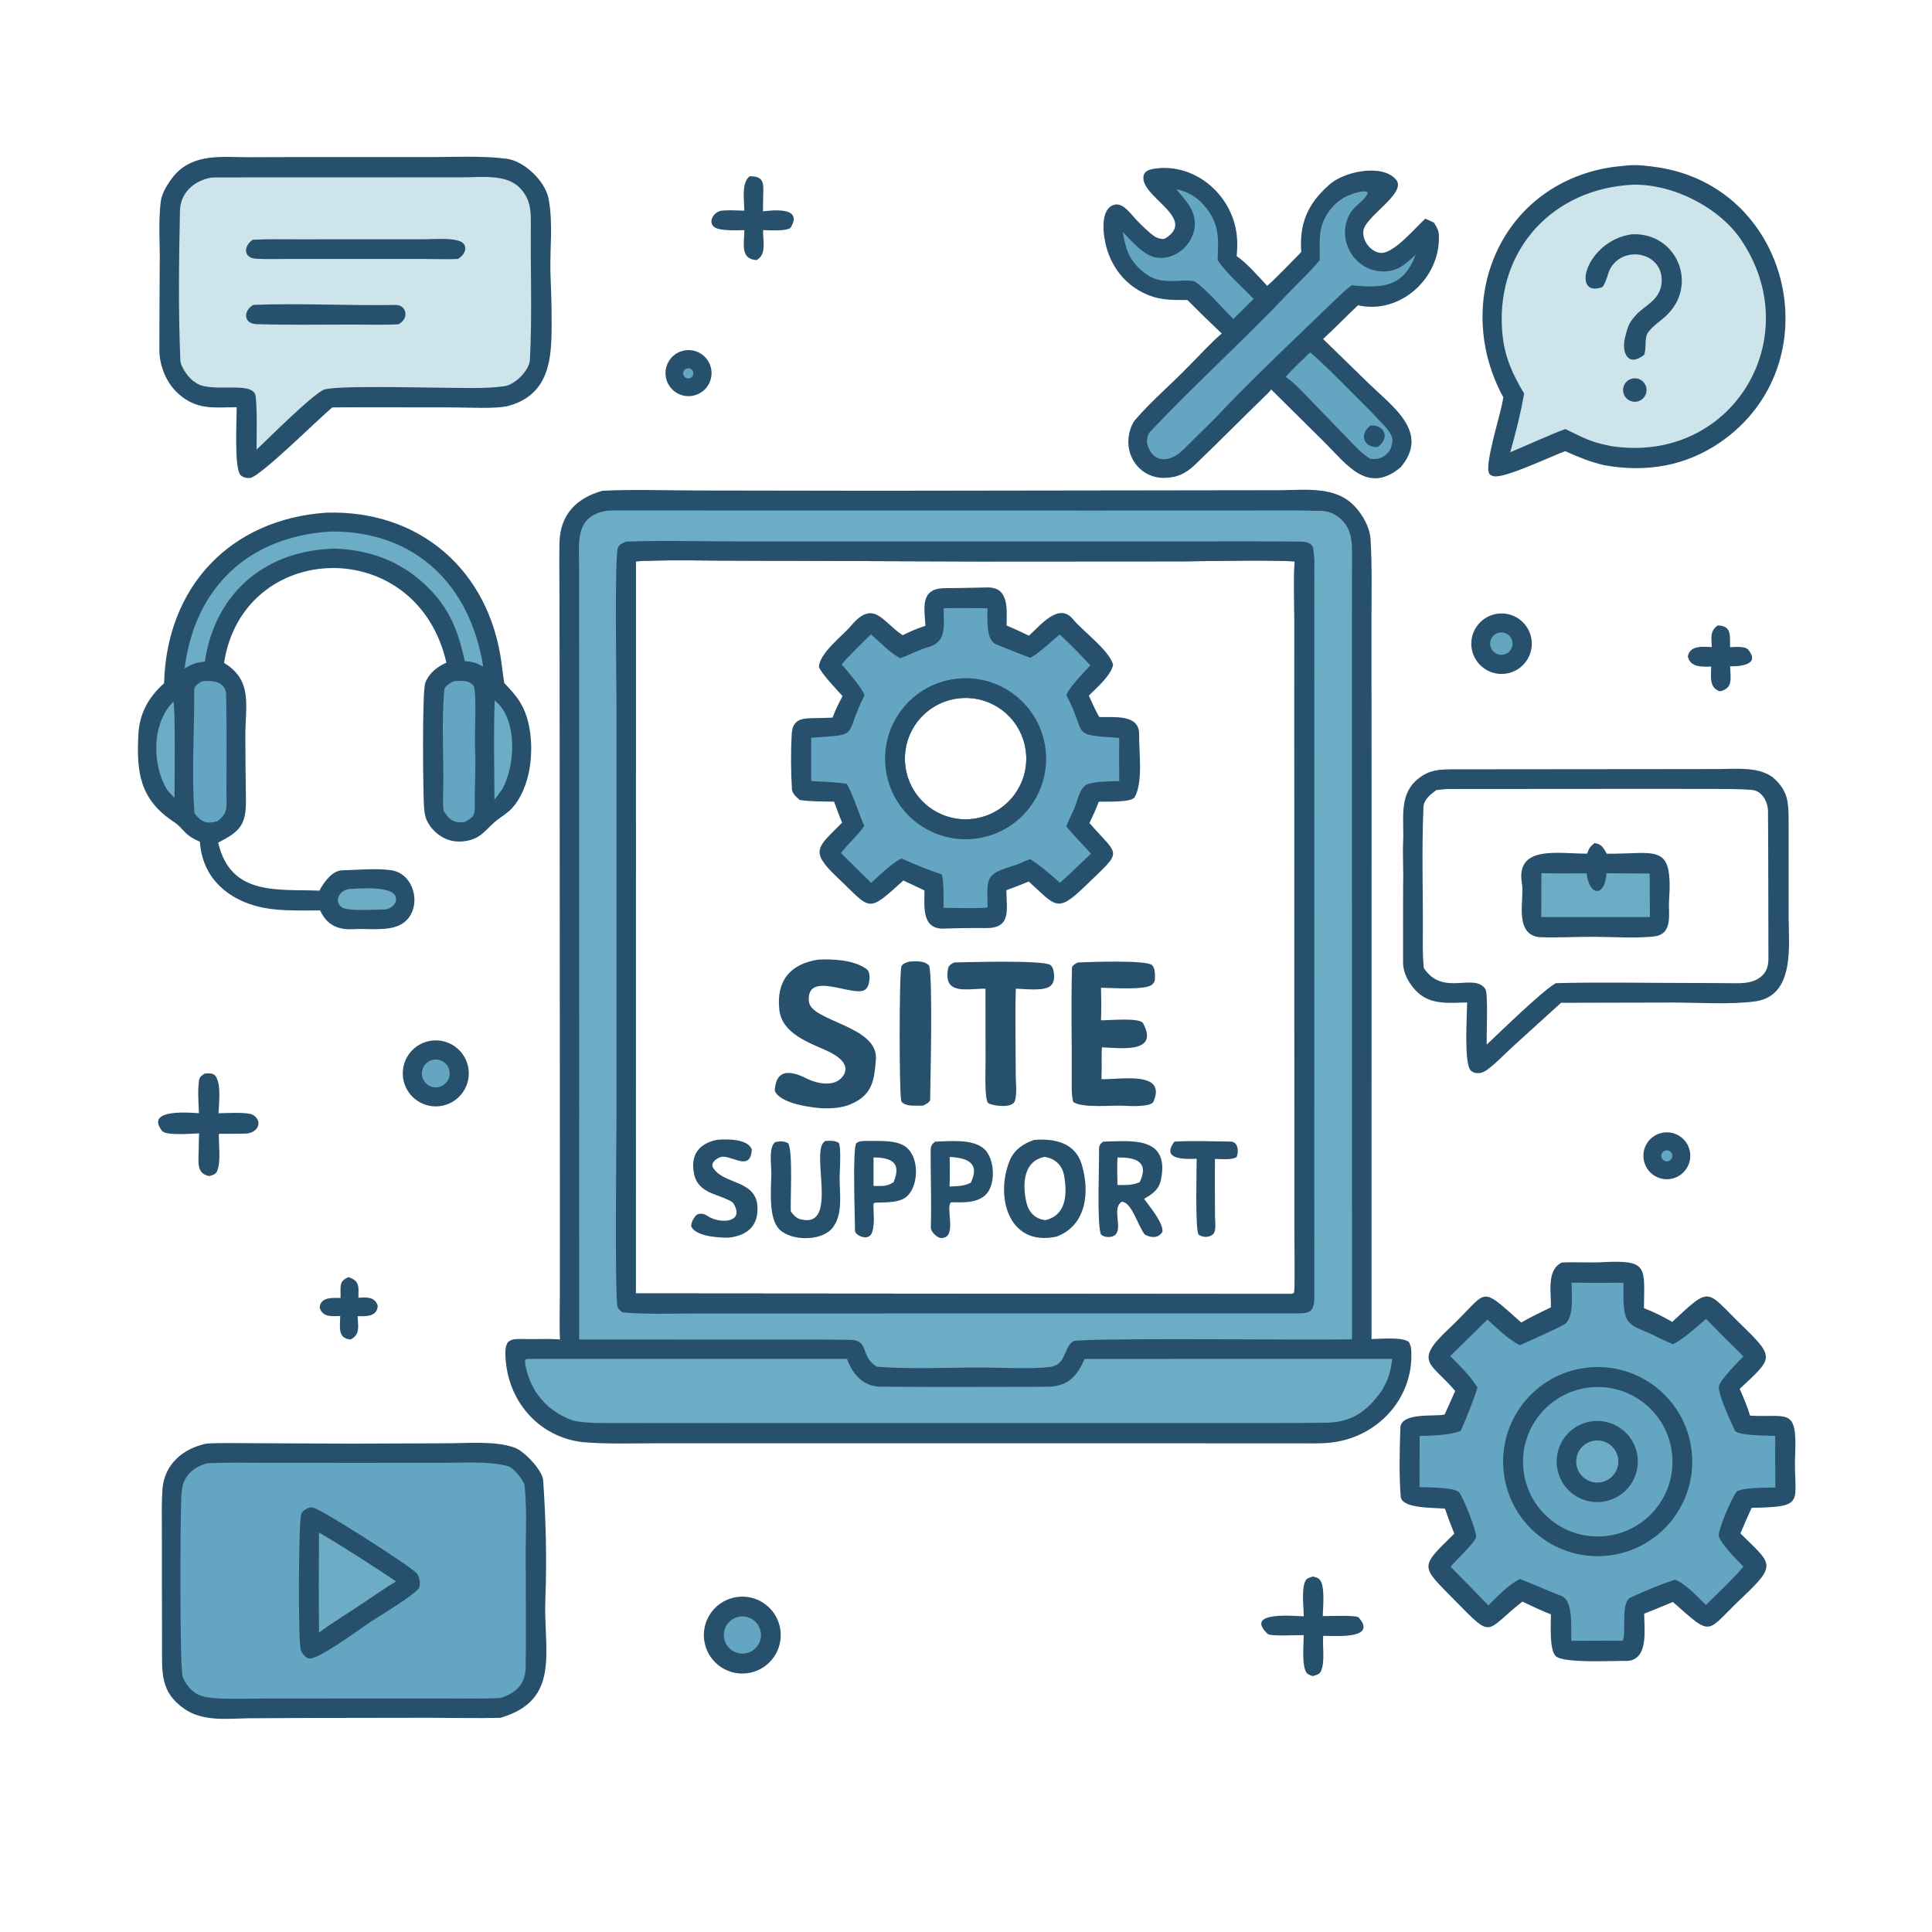 <?xml version="1.0" encoding="utf-8" ?><svg xmlns="http://www.w3.org/2000/svg" xmlns:xlink="http://www.w3.org/1999/xlink" width="1024" height="1024" viewBox="0 0 1024 1024"><path fill="#27506C" d="M319.252 260.131C333.951 259.291 354.915 259.962 370.16 259.964L464.005 260.109L677.974 259.818C692.288 259.748 707.907 257.483 718.083 268.417C722.293 272.941 726.019 279.534 726.409 285.662C727.33 300.098 726.891 315.717 726.907 330.22L726.959 419.341L726.934 709.741C731.438 709.622 743.786 708.526 746.753 711.315C748.018 713.752 748.02 715.243 748.055 717.92C748.343 740.073 732.607 758.602 711.275 763.592C703.933 765.31 697.614 765.023 690.125 764.989L424.999 764.956L348.957 764.965C335.923 764.962 321.45 765.483 308.703 764.349C286.319 761.698 270.226 743.921 268.109 721.792C266.736 707.446 270.892 709.921 282.894 709.749C287.389 709.685 292.226 709.576 296.82 709.939C296.412 703.269 296.715 694.239 296.727 687.338L296.749 646.038L296.697 514.575L296.602 361.227L296.527 314.73C296.494 305.75 296.342 296.762 296.529 287.784C296.845 272.675 305.543 263.993 319.252 260.131ZM337.03 297.52L337.008 685.548L682.474 685.822C684.325 685.734 684.774 686.05 685.978 685.137C686.552 675.287 686.063 661.814 686.063 651.605L686.059 585.906L686.034 383.849L686.039 327.249C686.044 318.647 685.635 305.639 686.204 297.513C666.148 296.62 646.169 297.457 626.165 297.51L519.11 297.58L392.944 297.152C376.747 297.159 357.7 296.697 341.674 297.242L337.03 297.52Z"/><path fill="#6CACC5" d="M322.042 270.672C323.274 270.617 324.515 270.569 325.749 270.561L580.511 270.597L661.998 270.577C674.842 270.568 688.432 270.358 701.26 270.821C705.057 271.139 708.588 272.974 711.206 275.614C717.425 281.885 716.58 289.717 716.592 297.806C716.607 309.107 716.568 320.432 716.563 331.745L716.561 421.387L716.596 709.862C706.599 710.028 696.39 709.954 686.375 709.985C673.514 709.997 571.89 709.181 568.884 710.882C565.06 713.046 564.789 719.645 561.172 722.581C559.767 723.723 558.208 724.307 556.425 724.53C546.432 725.782 530.391 724.816 519.758 724.814C501.599 724.812 482.797 725.78 464.715 724.39L464.019 723.921C456.033 718.588 460.693 710.288 450.608 710.145C434.503 709.915 418.392 710.004 402.283 709.999L306.97 709.973L306.962 420.575L306.95 329.616L306.938 301.033C306.936 287.515 304.394 273.214 322.042 270.672ZM337.03 297.52L337.008 685.548L682.474 685.822C684.325 685.734 684.774 686.05 685.978 685.137C686.552 675.287 686.063 661.814 686.063 651.605L686.059 585.906L686.034 383.849L686.039 327.249C686.044 318.647 685.635 305.639 686.204 297.513C666.148 296.62 646.169 297.457 626.165 297.51L519.11 297.58L392.944 297.152C376.747 297.159 357.7 296.697 341.674 297.242L337.03 297.52Z"/><path fill="#27506C" d="M331.881 287.072C350.093 286.366 373.011 286.967 391.51 286.966L508.45 286.966L627.772 286.967C648.192 286.967 668.622 286.878 689.036 287.043C691.441 287.063 694.193 287.441 695.601 289.413C696.274 290.355 696.632 296.26 696.633 297.484C696.646 322.461 696.614 347.437 696.598 372.413L696.591 515.643L696.577 631.376C696.577 650.163 696.655 668.952 696.608 687.737C696.586 696.692 692.961 696.064 685.37 696.107L442.535 696.147L369.891 696.167C359.417 696.169 339.488 696.706 330.001 695.562C328.87 694.908 327.854 693.965 327.337 692.728C325.732 688.896 326.762 600.174 326.761 589.477L326.756 374.037C326.758 363.056 325.651 295.285 327.508 290.336C328.187 288.528 330.227 287.783 331.881 287.072ZM337.03 297.52L337.008 685.548L682.474 685.822C684.325 685.734 684.774 686.05 685.978 685.137C686.552 675.287 686.063 661.814 686.063 651.605L686.059 585.906L686.034 383.849L686.039 327.249C686.044 318.647 685.635 305.639 686.204 297.513C666.148 296.62 646.169 297.457 626.165 297.51L519.11 297.58L392.944 297.152C376.747 297.159 357.7 296.697 341.674 297.242L337.03 297.52Z"/><path fill="#27506C" d="M499.744 311.763C507.618 311.713 515.502 311.514 523.373 311.359C535.089 311.127 533.57 323.396 533.523 331.518C537.65 333.298 541.314 334.946 545.339 336.94C551.476 331.451 561.213 319.014 568.741 328.239C573.829 334.474 588.283 344.952 589.961 352.405C588.855 358.011 581.281 364.494 577.099 368.697C578.865 372.565 580.516 376.321 582.615 380.031C590.246 380.35 603.947 378.245 603.765 389.311C603.615 398.447 605.995 414.532 601.372 422.532C599.724 425.384 586.263 424.823 582.369 424.911C580.748 429.192 579.439 432.071 577.419 436.197C593.532 454.735 595.493 449.929 575.073 469.737C560.076 484.284 559.624 480.128 545.243 467.22C541.235 468.886 537.452 470.343 533.379 471.845C533.595 482.42 536.07 492.229 522.25 491.894C514.958 491.829 507.623 491.908 500.336 492.186C488.346 492.643 489.96 480.181 489.985 471.938L478.778 466.684C459.205 484.482 461.921 482.14 443.706 464.967C428.588 450.714 433.671 448.954 446.331 436.006C444.873 432.66 443.396 428.378 442.093 424.903C436.212 424.785 429.679 424.878 423.931 424.012C422.321 422.711 419.892 420.572 419.742 418.341C419.165 408.742 419.087 398.519 419.635 388.93C420.112 380.596 425.924 380.663 432.456 380.62C435.324 380.601 438.406 380.446 441.263 380.357C442.832 376.103 444.503 372.949 446.561 368.939C443.618 365.637 435.263 356.983 434.024 353.414C434.675 345.775 446.373 337.236 451.095 331.631C463.153 317.318 467.768 329.7 478.416 336.683C482.659 334.587 486.023 333.131 490.499 331.672C489.995 322.382 487.654 312.382 499.744 311.763ZM515.967 433.989C533.497 431.693 545.891 415.681 543.719 398.135C541.548 380.588 525.626 368.081 508.064 370.127C490.324 372.193 477.662 388.313 479.855 406.038C482.048 423.762 498.258 436.309 515.967 433.989Z"/><path fill="#64A5C1" d="M500.135 322.381C507.816 322.217 515.708 322.341 523.407 322.378C523.36 327.719 522.496 339.257 527.864 341.456C533.288 343.678 540.542 346.61 546.125 348.673C551.268 345.699 557.027 340.253 561.634 336.242C566.619 340.769 573.365 347.691 577.898 352.677C573.828 357.066 567.702 363.128 565.142 368.341C576.724 390.044 566.227 389.322 593.202 391.111C593.117 398.717 593.192 406.383 593.22 413.993C588.124 414.19 581.762 414.057 576.887 415.463C572.138 416.832 571.098 424.968 569.23 428.891C567.819 431.853 566.437 434.947 565.11 437.926C568.333 441.999 574.593 448.424 578.285 452.451C572.719 457.59 567.534 462.923 561.774 467.874C556.67 463.437 551.758 458.946 546.022 455.353C543.463 456.138 540.728 457.71 538.342 458.447C522.081 463.472 523.183 464.329 523.446 480.928C521.21 481.634 503.573 481.176 500.108 481.166C500.105 475.671 500.331 468.8 499.266 463.495C491.466 460.842 485.254 458.385 477.81 454.986C472.497 457.644 466.281 463.815 461.717 467.923L445.724 452.147C449.482 447.142 454.358 443.113 458.089 437.772C455.618 432.345 451.223 418.856 448.71 415.404C442.634 414.499 436.087 414.309 429.926 413.992L429.96 391.005C456.849 389.184 446.797 390.987 458.204 368.554C456.531 363.992 449.495 356.191 446.075 352.145C449.842 347.648 457.232 340.614 461.572 336.226C466.757 340.535 471.023 345.567 477.138 348.898C482.033 347.101 487.276 344.293 492.273 342.895C501.991 340.175 500.16 331.1 500.135 322.381ZM515.967 433.989C533.497 431.693 545.891 415.681 543.719 398.135C541.548 380.588 525.626 368.081 508.064 370.127C490.324 372.193 477.662 388.313 479.855 406.038C482.048 423.762 498.258 436.309 515.967 433.989Z"/><path fill="#27506C" d="M504.34 360.122C527.65 355.99 549.869 371.622 553.855 394.957C557.841 418.293 542.071 440.414 518.711 444.254C495.556 448.061 473.672 432.46 469.721 409.329C465.77 386.198 481.234 364.217 504.34 360.122ZM515.967 433.989C533.497 431.693 545.891 415.681 543.719 398.135C541.548 380.588 525.626 368.081 508.064 370.127C490.324 372.193 477.662 388.313 479.855 406.038C482.048 423.762 498.258 436.309 515.967 433.989Z"/><path fill="#27506C" d="M433.609 508.625C441.368 508.205 452.844 508.761 459.37 513.707C461.86 515.489 461.058 522.868 458.626 524.457C453.027 529.154 427.185 513.681 428.727 530.799C429.687 541.462 465.664 543.633 464.244 561.542C463.387 572.339 462.537 580.323 450.93 585.228C445.976 587.323 441.464 587.395 436.653 587.472C430.284 587.141 413.269 585.012 410.641 578.076C411.326 565.776 419.749 567.711 427.87 571.781C432.748 574.245 441.458 576.048 445.778 571.526C452.389 564.606 443.468 559.233 438.113 556.845C428.381 552.507 414.456 547.588 413.072 535.332C411.344 520.037 418.68 510.943 433.609 508.625Z"/><path fill="#27506C" d="M571.192 510.131C576.477 509.881 607.936 508.684 610.642 511.587C612.11 513.162 612.18 515.68 612.171 517.708C612.163 519.561 612.055 520.526 610.637 521.835C607.223 524.989 588.878 523.528 583.566 523.522C583.706 529.54 583.827 534.779 583.541 540.796C587.67 540.827 604.134 539.212 605.828 542.322C614.947 559.067 592.104 555.209 584.057 555.128C583.791 558.059 583.921 562.323 583.929 565.373L583.796 572.004C594.099 572.173 618.57 567.491 611.336 583.945C610.129 586.692 599.131 586.313 596.626 586.12C589.892 585.599 574.43 587.567 568.878 584.141C568.164 581.89 568.018 578.344 568.038 575.968C568.213 554.951 567.606 533.827 568.184 512.848C568.215 511.714 570.313 510.638 571.192 510.131Z"/><path fill="#27506C" d="M548.076 604.177C558.973 603.295 569.933 605.681 573.362 617.231C577.714 631.891 575.863 649.559 559.922 655.448C534.345 660.908 527.341 633.919 535.242 614.935C537.543 609.407 542.538 606.057 548.076 604.177ZM554.075 646.688C565.281 644.077 565.668 632.868 564.032 623.217C563.082 617.621 559.257 614.04 553.63 613.164C542.268 615.491 541.888 627.702 543.978 637.137C545.145 642.399 548.575 646.123 554.075 646.688Z"/><path fill="#27506C" d="M505.732 510.12C512.911 509.988 553.023 508.745 556.717 511.484C558.194 512.579 558.462 514.581 558.635 516.272C558.852 518.404 558.628 520.807 556.988 522.373C553.604 525.606 543.143 524.07 538.408 524.035C537.956 538.624 538.36 555.364 538.36 570.125C538.344 574.13 539.233 580.101 537.781 583.744C536.296 587.469 526.558 586.263 523.747 584.663C521.702 582.547 522.375 566.905 522.37 562.918L522.314 524.032C512.94 523.909 499.694 527.804 502.522 513.31C502.862 511.571 504.347 510.873 505.732 510.12Z"/><path fill="#27506C" d="M584.705 605.086C598.546 604.926 620.198 601.502 615.328 625.273C614.249 630.541 610.789 632.93 606.371 635.408C609.35 639.541 616.661 648.162 616.119 652.896C613.971 656.399 610.062 656.178 606.784 654.353C603.033 649.715 600.005 637.292 594.571 636.915C589.313 640.221 594.702 649.81 591.562 653.995C589.954 656.137 585.423 656.252 583.462 654.18C581.284 647.505 582.688 617.961 582.52 609.223C582.475 606.931 583.222 606.331 584.705 605.086ZM592.299 628.077C596.847 628.062 599.882 628.362 604.087 626.556C609.37 615.411 601.384 613.305 592.308 613.505C592.032 618.591 592.166 623.007 592.299 628.077Z"/><path fill="#27506C" d="M481.895 509.666C485.637 509.511 489.679 508.988 492.486 511.781C494.429 519.468 493.164 571.214 492.999 582.732C492.977 584.251 490.597 585.375 489.128 586.016C486.609 586.003 483.846 586.19 481.367 585.774C480.249 585.586 478.302 584.847 477.777 583.783C476.506 581.212 476.531 515.112 477.789 512.154C478.411 510.693 480.529 510.106 481.895 509.666Z"/><path fill="#27506C" d="M495.62 605.105C503.324 604.871 515.675 603.464 521.716 609.026C527.262 614.133 528.009 628.044 522.301 633.371C517.521 637.832 510.224 637.3 504.115 637.221C500.898 639.403 507.407 655.551 499.509 656.126C497.145 656.698 493.281 652.959 493.354 650.58C493.765 637.076 493.196 623.484 493.278 609.974C493.294 607.396 493.761 606.66 495.62 605.105ZM503.278 628.873C507.519 628.63 510.778 628.8 514.552 626.85C519.703 616.103 512.215 613.654 503.351 613.212C503.383 618.189 503.559 623.963 503.278 628.873Z"/><path fill="#27506C" d="M458.628 604.703C465.249 604.913 475.459 603.77 480.667 608.341C487.135 614.018 486.912 627.559 481.174 633.651C477.289 637.776 469.026 637.221 463.735 637.433L462.961 638.032C462.85 643.094 463.794 647.93 462.346 652.878C460.698 658.509 453.134 654.74 453.158 652.345C453.219 646.305 451.727 608.906 453.856 605.935C455.375 604.732 456.662 604.867 458.628 604.703ZM462.981 628.579C467.606 628.572 469.708 629.036 473.596 626.615C477.967 616.266 472.619 613.54 462.993 613.469L462.981 628.579Z"/><path fill="#27506C" d="M437.595 604.703C440.077 604.627 442.568 604.384 444.639 605.83C445.759 608.222 445.227 618.865 445.074 622.127C444.638 631.403 447.509 644.121 440.629 651.489C434.669 657.871 419.37 657.766 413.139 651.656C407.035 645.572 408.775 629.928 408.837 621.422C408.809 617.121 407.354 607.887 410.904 605.316C413.412 604.815 415.356 604.714 417.683 605.885C420.364 609.943 418.833 634.72 419.137 642.083C420.328 643.729 422.079 645.679 424.115 646.212C445.472 651.798 428.531 608.79 437.595 604.703Z"/><path fill="#27506C" d="M380.095 604.113C385.189 603.667 396.46 603.523 398.481 609.278C397.819 620.427 389.323 613.371 383.606 613.08C380.629 612.929 376.448 616.18 377.789 618.613C382.867 627.825 400.057 625.16 401.388 638.742C402.367 649.481 396.25 654.923 386.045 656.001C380.946 656.046 368.14 655.307 366.3 649.744C366.592 647.764 367.122 646.428 368.371 644.833C369.494 642.999 372.387 642.659 374.93 644.441C381.103 648.766 395.201 648.424 388.716 637.768C387.51 635.787 377.416 633.009 374.635 631.196C370.954 629.136 368.596 626.244 367.791 621.899C365.931 611.863 370.573 606.041 380.095 604.113Z"/><path fill="#27506C" d="M622.493 605.076C632.099 604.507 642.574 604.958 652.22 605.066C656.392 605.113 656.616 610.606 655.477 613.188C653.216 614.947 647.091 614.326 643.955 614.253C643.807 624.409 643.969 635.058 643.987 645.25C644.079 647.454 644.608 652.086 643.26 653.796C641.498 656.032 637.243 656.132 635.148 654.213C633.468 650.093 634.235 620.381 634.262 614.149C628.815 614.357 614.938 615.059 622.493 605.076Z"/><path fill="#6CACC5" d="M279.691 720.235L448.96 720.236L449.242 721.005C452.202 728.865 457.93 734.898 466.768 734.971C495.997 735.202 525.264 735.059 554.497 735.019C565.676 735.004 570.571 730.029 574.849 720.27L737.937 720.215C736.904 727.503 735.989 730.902 732.283 737.225C724.535 748.099 716.429 753.91 702.647 754.077C682.795 754.317 662.955 754.245 643.102 754.245L530.826 754.232L390.777 754.249C366.2 754.263 341.557 754.315 316.98 754.217C314.126 754.206 305.758 753.699 303.301 752.792C293.223 749.072 285.316 742.129 281.081 732.164C280.123 729.91 277.62 722.69 278.483 720.518L279.691 720.235Z"/><path fill="#27506C" d="M827.775 669.166C834.619 668.824 842.75 669.344 849.341 668.983C874.061 667.629 871.449 671.815 871.324 693.369C876.843 695.504 881.203 697.667 886.302 700.64C907.367 681.086 903.813 683.655 923.719 702.926C941.25 719.898 939.226 719.998 922.071 736.143C924.113 740.675 926.154 745.573 927.568 750.326C947.531 751.449 952.505 745.62 951.474 770.779C950.428 796.333 958.248 798.647 928.407 799.193C926.304 803.778 924.393 808.072 922.456 812.743C938.704 828.879 942.32 828.921 923.872 846.314C903.568 865.457 908.417 868.272 886.658 849.072C881.587 851.216 876.569 853.239 871.457 855.276C871.423 863.707 873.942 879.411 862.625 880.317C855.335 880.157 828.905 881.746 824.632 877.829C821.017 874.516 822.066 860.412 822.004 855.621C817.048 853.769 811.705 851.131 806.864 848.878C786.516 865.058 791.675 869.135 770.881 848.024C752.737 829.604 752.32 830.994 770.801 812.877C768.955 808.287 767.47 804.308 765.854 799.633C760.786 798.989 742.959 799.854 742.423 793.252C741.47 781.495 741.823 768.641 742.218 756.793C742.489 748.655 759.626 750.795 765.007 749.85L765.693 749.724L771.286 737.244C758.732 722.314 748.834 722.19 767.61 704.558C789.609 683.9 783.128 680.501 806.298 700.952C811.088 698.176 816.954 695.341 821.996 692.952C822.254 684.872 819.579 673.168 827.775 669.166Z"/><path fill="#64A5C1" d="M832.967 679.802C842.05 679.988 851.392 679.88 860.496 679.879C860.486 685.414 860.038 692.711 861.722 697.928C863.546 703.576 871.782 705.163 876.537 707.725C879.67 709.412 883.432 711.054 886.713 712.513C892.383 709.681 899.245 703.278 904.247 699.041C910.629 705.694 917.491 712.389 924.038 718.918C921.097 722.076 911.518 731.421 911.039 734.875C910.486 738.866 917.767 754.387 919.509 758.202C920.779 760.985 937.348 760.915 940.908 761.045C940.831 770.213 940.886 779.262 940.974 788.425C937.323 788.431 922.19 788.38 920.354 790.774C917.835 794.059 911.27 809.252 910.971 813.443C910.708 817.121 921.333 827.511 924.048 830.368C919.252 836.156 909.639 845.284 904.166 850.68C899.225 845.927 894.041 839.95 887.891 837.254C880.721 839.432 871.233 843.54 864.389 846.632C858.52 849.282 862.356 866.642 859.961 869.593L832.825 869.68C832.423 862.9 834.271 848.487 827.439 845.83C820.548 843.15 812.505 839.598 805.608 836.884C798.894 840.388 794.28 845.601 788.854 850.889C782.295 844.025 775.484 837.201 768.83 830.413C771.299 827.328 782.198 817.222 782.38 814.565C782.585 811.572 775.618 793.423 773.259 790.867C770.881 788.29 756.269 788.366 752.369 788.221L752.456 761.066C759.717 760.898 767.159 760.813 774.06 758.526C776.041 754.816 782.197 739.211 783.077 735.323C779.234 729.244 773.72 723.853 768.661 718.747L788.373 699.373C793.863 704.376 798.975 709.495 805.505 713.021C808.596 711.6 828.583 702.812 829.951 701.4C834.353 696.855 832.959 685.735 832.967 679.802Z"/><path fill="#27506C" d="M840.983 724.897C868.455 721.685 893.336 741.333 896.581 768.801C899.826 796.268 880.209 821.173 852.745 824.452C825.234 827.737 800.276 808.078 797.025 780.563C793.774 753.047 813.464 728.114 840.983 724.897Z"/><path fill="#64A5C1" d="M842.185 735.422C863.858 732.854 883.524 748.304 886.16 769.968C888.796 791.633 873.409 811.348 851.753 814.053C830 816.77 810.177 801.299 807.529 779.537C804.881 757.775 820.415 738.001 842.185 735.422Z"/><path fill="#27506C" d="M843.68 753.323C855.302 751.742 866.048 759.762 867.839 771.353C869.629 782.944 861.805 793.833 850.248 795.833C842.584 797.159 834.801 794.245 829.893 788.212C824.985 782.178 823.716 773.965 826.575 766.732C829.433 759.498 835.974 754.371 843.68 753.323Z"/><path fill="#6CACC5" d="M846.204 763.458C852.316 763.253 857.457 767.999 857.741 774.108C858.025 780.217 853.345 785.419 847.24 785.781C843.221 786.019 839.384 784.077 837.197 780.697C835.01 777.316 834.81 773.02 836.675 769.452C838.54 765.883 842.18 763.593 846.204 763.458Z"/><path fill="#27506C" d="M109.49 765.124C117.475 764.67 127.747 764.922 135.878 764.941L186.504 765.17L237.356 764.968C247.962 764.938 263.005 763.62 272.896 767.35C277.977 769.266 287.189 778.954 287.865 784.346C289.289 804.575 289.902 826.842 289.057 847.252C287.92 874.696 297.692 900.961 265.254 910.486C253.19 910.793 239.822 910.475 227.664 910.456L164.19 910.557L132.239 910.716C120.602 910.851 107.942 912.648 97.927 905.875C84.73 896.949 85.907 886.117 85.875 872.233L85.824 844.036L85.794 809.519C85.791 802.759 85.607 796.047 86.109 789.301C87.093 776.097 97.028 767.684 109.49 765.124Z"/><path fill="#64A5C1" d="M109.874 775.572C119.196 775.074 129.943 775.311 139.38 775.32L187.427 775.334L235.143 775.324C245.44 775.326 259.399 774.359 269.387 777.125C271.993 777.847 277.727 784.557 278.037 787.485C279.66 802.804 278.217 818.831 278.71 834.284C278.632 850.848 278.917 867.434 278.608 883.993C278.447 892.605 273.238 897.576 265.29 899.949C256.351 900.472 245.657 900.226 236.554 900.228L188.052 900.226L140.818 900.252C132.416 900.259 123.833 900.626 115.449 900.172C112.137 899.993 107.853 899.601 104.867 898.114C101.308 896.343 97.932 892.229 96.77 888.449C95.232 883.441 95.46 802.031 96.177 792.135C96.401 789.047 96.745 786.342 98.355 783.622C100.97 779.203 105.039 776.872 109.874 775.572Z"/><path fill="#27506C" d="M164.022 799.018C164.692 799.012 165.328 799.007 165.992 799.107C170.124 799.726 218.741 830.806 221.035 834.086C222.372 835.998 222.879 838.907 222.308 841.168C221.496 844.384 200.751 856.743 196.734 859.376C191.94 862.585 168.318 880.091 163.711 879.034C161.84 878.605 160.238 876.359 159.476 874.738C157.959 871.514 158.17 806.444 159.678 802.441C160.385 800.564 162.3 799.755 164.022 799.018Z"/><path fill="#6CACC5" d="M169.076 812.264C180.323 818.805 199.202 830.906 209.942 838.188C204.86 841.121 197.824 846.088 192.769 849.428C185.079 854.708 176.527 859.813 169.111 865.271C168.848 847.823 169.001 829.711 169.076 812.264Z"/><path fill="#27506C" d="M156.424 83.254L228.147 83.267C241.13 83.221 255.779 82.483 268.527 84.139C277.953 85.363 288.953 96.04 290.742 105.251C293.214 117.986 291.411 131.517 291.745 144.47C291.905 150.693 292.252 156.863 292.33 163.079C292.3 183.676 294.66 208.116 269.66 215.075C263.206 216.871 247.716 215.936 240.129 215.93L189.019 215.872C184.697 215.833 180.417 215.893 176.098 215.951C169.116 221.678 138.185 252.454 132.682 253.278C130.879 253.548 128.936 253.138 127.567 251.889C124 248.638 125.501 221.856 125.463 215.817C113.434 215.931 104.277 217.49 94.45 208.603C88.092 202.853 84.423 193.745 84.465 185.221C84.536 170.92 84.529 156.725 84.627 142.37C84.993 130.526 83.688 118.022 85.293 106.292C85.913 101.764 90.111 95.325 93.224 92.022C103.311 81.317 118.12 83.261 131.454 83.332L156.424 83.254Z"/><path fill="#CDE4EB" d="M111.989 94.147C112.933 94.101 114.001 94.036 114.935 94.035C147.814 93.999 180.742 94.023 213.616 94.002L245.25 93.99C255.117 93.99 268.451 92.108 275.636 99.698C280.959 105.322 281.436 111.105 281.357 118.459C281.098 142.507 282.123 166.764 280.867 190.75C280.577 196.202 273.058 203.89 267.463 204.677C256.589 206.206 244.423 205.526 233.25 205.479C224.079 205.484 176.245 204.177 171.386 206.662C164.273 210.3 143.03 231.721 136.008 238.285C135.953 231.243 136.392 216.288 135.458 209.843C134.218 201.287 110.718 209.029 103.244 202.434C100.471 201.07 95.761 194.605 95.613 191.249C94.45 164.981 94.837 137.951 95.386 111.646C95.585 102.132 102.947 95.687 111.989 94.147Z"/><path fill="#27506C" d="M133.869 127.092C141.255 126.643 150.149 126.842 157.648 126.834L196.705 126.807L225.635 126.805C229.756 126.807 243.491 125.569 245.941 129.461C247.759 132.351 245.582 135.526 242.723 137.234C237.475 137.547 228.76 137.253 223.298 137.245L184.616 137.239L152.889 137.243C147.24 137.247 141.352 137.47 135.738 137.137C128.944 136.734 129.004 130.604 133.869 127.092Z"/><path fill="#27506C" d="M134.229 161.604C158.907 160.621 184.94 162.086 209.735 161.632C215.038 161.535 217.409 168.358 211.278 171.867C203.455 172.327 194.517 172.011 186.611 172.022C169.755 172.044 152.804 172.3 135.97 171.802C129.252 171.603 128.589 165.02 134.229 161.604Z"/><path fill="#27506C" d="M772.265 407.748L878.834 407.652L910.541 407.611C920.138 407.605 933.504 406.017 940.854 413.099C947.559 419.56 947.941 425.383 948.002 434.051L948.021 486.211C948.019 500.46 951.555 527.761 930.42 530.733C917.606 532.535 900.379 531.401 887.125 531.365L827.385 531.504L801.328 555.172C797.038 559.092 792.873 563.665 788.153 567.044C786.9 567.941 785.743 568.552 784.2 568.75C782.512 568.967 780.76 568.572 779.514 567.35C775.803 563.71 777.58 537.331 777.634 531.304C768.678 531.535 758.879 532.688 751.779 526.347C747.247 522.3 743.602 516.086 743.661 509.917C743.593 496.456 743.683 482.956 743.679 469.496C743.958 461.828 743.333 453.514 743.701 445.905C744.215 435.26 741.558 422.528 749.849 414.381C756.845 407.505 763.454 407.755 772.265 407.748ZM761.264 418.767C758.245 421.028 754.642 423.694 754.462 427.839C753.436 451.475 754.354 475.32 754.114 499C754.067 503.677 754.198 508.435 754.643 513.067C764.799 528.428 781.026 515.354 787.247 524.143C788.846 526.403 787.826 548.334 787.979 553.692C794.525 547.516 817.799 524.819 824.642 521.097C847.733 520.477 873.122 521.011 896.375 521.005C903.629 521.036 910.898 521.034 918.139 521.115C923.699 521.231 929.713 521.199 934.008 517.08C936.696 514.503 937.308 511.426 937.299 507.839C937.234 481.865 937.266 455.886 937.073 429.912C937.035 424.829 933.793 418.885 928.186 418.648C921.622 418.144 915.117 418.182 908.541 418.157L876.123 418.114L766.97 418.192C765.215 418.365 762.964 418.517 761.264 418.767Z"/><path fill="#27506C" d="M845.076 446.85C848.836 447.253 849.912 449.47 851.637 452.489C878.221 452.723 886.799 446.231 884.624 477.613C884.183 483.986 887.002 495.232 876.623 496.342C866.425 497.433 855.433 496.558 845.25 496.533C835.95 496.461 824.818 497.096 815.789 496.714C802.179 495.082 808.047 476.239 806.689 468.532C803.011 447.663 826.023 452.51 841.205 452.46C842.363 449.345 842.563 449.045 845.076 446.85Z"/><path fill="#6CACC5" d="M816.971 462.802C824.822 462.995 833.062 462.89 840.943 462.906C842.364 475.248 850.741 475.439 851.463 462.842L874.358 462.992C874.469 467.202 874.416 471.645 874.436 475.875L874.467 486.061L816.897 486.061L816.971 462.802Z"/><path fill="#27506C" d="M862.26 87.723C867.196 87.122 874.194 87.986 879.068 88.747C950.181 99.841 970.987 193.496 911.905 234.327C893.33 247.164 872.289 250.535 850.251 246.565C841.901 244.558 837.362 242.526 829.588 239.121C822.154 241.845 798.167 253.301 792.069 252.458C790.932 252.301 789.814 251.939 789.249 250.851C786.697 245.936 795.615 219.016 796.669 211.285L796.766 210.546C770.157 161.612 793.331 100.877 850.015 89.322C854.136 88.482 858.083 88.118 862.26 87.723Z"/><path fill="#CDE4EB" d="M861.33 98.205C883.135 95.68 910.335 108.838 922.527 126.679C958.482 179.294 917.767 246.215 854.077 236.453C842.889 234.33 839.709 232.22 829.675 227.387C821.392 230.437 809.147 236.1 800.469 239.685C803.624 228.292 805.742 220.165 807.836 208.613C801.791 198.528 797.595 189.449 796.376 177.624C792.059 135.751 819.586 102.23 861.33 98.205Z"/><path fill="#27506C" d="M864.96 124.163C888.916 123.114 900.476 151.252 882.956 167.48C879.872 170.336 875.92 172.791 873.405 176.338C871.374 179.201 872.865 185.049 871.334 188.167C862.616 194.895 859.374 186.519 861.306 178.859C863.178 171.438 863.781 170.723 867.881 166.111C873.206 161.145 879.951 158.43 880.681 149.857C882.013 134.205 861.442 129.526 853.765 141.844C852.027 144.633 851.466 149.876 849.171 152.219C832.461 158.085 840.603 127.541 864.96 124.163Z"/><path fill="#27506C" d="M865.322 200.616C868.672 199.977 871.912 202.152 872.588 205.494C873.264 208.836 871.125 212.1 867.79 212.813C865.6 213.281 863.328 212.536 861.84 210.863C860.352 209.19 859.878 206.846 860.598 204.726C861.319 202.606 863.123 201.036 865.322 200.616Z"/><path fill="#27506C" d="M172.858 271.736C222.226 270.128 259.388 302.126 265.839 351.642C266.285 355.061 266.699 358.547 267.234 361.955C270.554 365.427 273.726 368.857 276.153 373.031C282.408 383.792 282.768 400.652 279.58 412.395C277.895 418.599 274.798 425.422 269.934 429.757C267.374 432.039 264.341 433.772 261.772 436.048C258.755 438.721 256.358 441.859 252.752 443.834C248.49 446.167 242.313 446.737 237.715 445.164C232.763 443.471 228.471 439.644 226.246 434.898C225.106 432.464 224.868 429.77 224.701 427.118C224.208 419.268 223.664 366.468 225.443 361.832C227.372 356.808 231.807 353.297 236.607 351.237C220.882 282.616 128.752 286.051 118.753 351.361C133.978 360.541 130.109 373.785 130.034 389.75C130.036 401.259 130.233 412.831 130.352 424.337C130.491 437.694 126.587 440.954 115.637 446.616C122.256 475.053 147.089 471.171 169.317 472.057C171.574 467.674 176.07 461.466 181.243 461.306C188.951 461.068 199.926 460.105 207.425 461.252C221.087 463.342 224.333 484.267 211.823 490.334C204.92 493.681 194.702 491.991 187.143 492.49C178.953 492.919 173.204 490.189 169.669 482.553C161.928 482.575 154.191 482.765 146.472 482.096C125.504 480.281 107.426 468.502 105.939 446.117C97.005 442.306 97.678 439.297 92.1 435.599C74.052 423.635 72.249 409.362 73.376 388.904C73.953 378.431 78.495 369.666 86.974 362.147C88.254 311.157 121.949 275.239 172.858 271.736Z"/><path fill="#6CACC5" d="M175.342 281.717C220.261 281.358 249.195 310.06 256.127 353.296C252.188 351.244 250.777 350.75 246.364 350.437C243.252 336.359 239.196 324.58 229.185 313.794C215.155 298.68 198.444 291.794 178.179 290.782C141.162 291.271 113.978 313.915 108.57 350.682C103.553 351.213 102.13 351.831 97.839 354.307C103.214 311.238 131.897 284.283 175.342 281.717Z"/><path fill="#64A5C1" d="M107.045 361.107C112.369 360.479 119.641 361.098 119.839 368.134C120.242 385.533 120.039 402.989 120.019 420.398C120.011 427.563 121.172 430.824 115.168 435.28C109.215 436.942 106.796 435.705 103.063 431.05C101.445 410.26 103.079 386.462 102.937 365.447C102.924 363.472 105.558 362.058 107.045 361.107Z"/><path fill="#64A5C1" d="M240.499 361.049C244.588 360.817 248.216 360.233 251.14 363.577C252.784 368.846 251.4 390.305 251.798 397.425C252.326 406.877 251.446 417.815 251.674 427.386C251.794 432.377 250.452 433.458 246.257 435.726C240.403 436.451 237.999 434.45 235.069 429.584C234.804 426.739 234.778 423.687 234.86 420.811C235.378 402.519 233.857 383.856 235.476 365.679C235.664 363.571 238.888 361.905 240.499 361.049Z"/><path fill="#6CACC5" d="M262.195 371.254C274.445 380.994 273.245 405.507 266.268 418.193C264.955 420.082 263.451 422.032 262.072 423.891C262.015 407.159 261.538 387.879 262.195 371.254Z"/><path fill="#6CACC5" d="M91.874 371.899C93.014 373.354 92.493 417.309 92.485 422.971L88.647 418.725C80.519 405.457 80.274 383.368 91.874 371.899Z"/><path fill="#6CACC5" d="M184.969 471.166C189.481 471.041 207.817 469.206 209.725 475.336C210.692 478.443 207.955 481.272 204.625 482.001C198.432 482.124 188.683 482.806 182.98 481.615C177.598 480.492 177.405 472.787 184.969 471.166Z"/><path fill="#27506C" d="M613.779 89.194C615.103 88.936 617.455 88.983 618.823 89.052C637.548 90.002 652.985 105.459 655.409 123.797C655.995 128.234 655.828 131.265 655.466 135.742C660.467 139.057 667.365 146.899 671.622 151.482C675.836 148.005 685.514 137.778 689.697 133.58C688.636 119.28 692.59 108.574 703.984 98.43C711.375 91.017 732.412 86.451 739.881 95.145C746.082 102.365 723.187 114.769 722.594 122.546C722.133 128.585 727.453 134.094 732.317 134.04C739.096 133.966 750.115 120.762 755.449 115.894L760.01 117.989C761.514 120.438 762.519 121.866 762.637 124.837C763.536 147.46 742.035 166.886 719.767 161.801C713.461 167.747 707.794 173.697 701.252 179.67L726.014 203.776C738.585 215.922 757.852 229.347 742.382 247.671C724.798 262.317 713.889 246.207 701.847 234.256L673.755 206.429C673.221 207.075 672.588 207.874 671.986 208.457C659.066 220.982 646.418 233.822 633.426 246.269C628.476 251.011 623.702 253.309 616.706 253.299C605.297 253.282 596.969 243.303 598.147 232.126C598.461 229.141 599.435 225.797 601.126 223.179C609.694 213.045 620.106 204.293 629.372 194.766C634.906 189.252 642.12 181.351 647.542 176.766C641.312 170.858 635.395 165.096 629.339 159.01C620.038 159.05 613.581 159.197 604.985 154.702C595.838 149.909 589.516 141.607 586.585 131.66C584.888 125.903 582.338 110.49 590.89 108.461C595.452 107.379 599.81 114.029 602.658 116.915C605.432 119.728 608.721 123.06 612.041 125.364C613.222 126.167 616.35 127.157 617.597 126.377C633.739 116.276 608.005 105.822 606.13 95.503C605.182 90.264 609.918 89.529 613.779 89.194Z"/><path fill="#64A5C1" d="M720.936 101.61C723.028 101.478 723.276 101.127 724.906 101.897C724.671 105.064 718.811 108.591 716.693 111.483C707.172 124.481 716.51 143.307 732.531 143.858C740.429 144.13 744.844 140.203 750.29 135.051L749.518 136.904C742.933 152.951 730.968 152.576 716.478 151.213C713.664 153.07 711.29 155.497 708.87 157.82C690.76 175.205 672.571 192.442 654.93 210.31C650.026 215.276 645.378 220.399 640.425 225.319C635.844 229.539 631.714 233.998 626.778 238.711C619.853 245.324 610.693 245.687 608 235.014C607.643 233.601 608.305 230.186 609.398 229.028C633.189 203.82 659.042 180.509 682.896 155.345C688.182 149.762 694.391 144.089 699.101 138.336L699.449 137.903C699.776 129.011 698.155 121.716 703.41 113.497C707.823 106.593 713.187 103.382 720.936 101.61Z"/><path fill="#64A5C1" d="M623.492 100.408C628.463 100.924 634.309 104.513 637.625 108.203C646.42 117.99 645.859 125.922 645.38 137.793C649.315 144.271 658.717 152.274 664.415 158.437L653.724 169.1C648.325 163.821 638.811 152.645 633.109 149.155C626.293 147.345 615.805 151.986 606.567 144.633C598.6 138.291 596.712 132.468 595.036 122.913C599.772 127.725 606.164 135.48 612.968 136.524C622.73 138.023 632.272 129.879 633.217 120.181C634.038 111.762 628.502 106.273 623.492 100.408Z"/><path fill="#64A5C1" d="M694.332 186.853C697.128 188.206 726.017 217.353 729.737 221.443C732.584 224.573 738.747 229.683 737.943 234.328C737.438 237.252 737.049 238.898 734.67 240.909C732.007 243.161 729.707 243.464 726.485 243.25C722.078 240.896 717.554 235.762 713.997 232.089L695.641 213.138C691.293 208.662 686.459 203.228 681.404 199.731C685.581 195.146 689.851 191.131 694.332 186.853Z"/><path fill="#27506C" d="M726.469 225.493C734.568 225.245 736.446 232.835 730.041 236.985C722.109 237.091 720.639 229.586 726.469 225.493Z"/><path fill="#27506C" d="M388.877 846.772C396.061 845.124 403.576 847.484 408.528 852.943C413.48 858.403 415.098 866.111 412.759 873.102C410.42 880.092 404.488 885.274 397.247 886.653C386.337 888.731 375.772 881.69 373.491 870.82C371.209 859.951 378.052 849.256 388.877 846.772Z"/><path fill="#64A5C1" d="M392.325 856.801C395.193 856.459 398.066 857.392 400.186 859.355C402.305 861.317 403.456 864.111 403.335 866.997C403.134 871.793 399.506 875.745 394.745 876.356C389.331 877.05 384.384 873.211 383.714 867.794C383.043 862.377 386.905 857.447 392.325 856.801Z"/><path fill="#27506C" d="M108.445 569.021C110.329 568.894 112.954 568.599 114.18 570.251C117.378 574.56 115.996 584.786 115.837 590.045C118.719 590.025 130.937 589.279 133.796 590.801C139.581 593.881 137.006 600.654 130.086 600.831C125.934 600.937 120.6 600.96 115.996 600.938C115.86 606.57 117.225 615.899 115.007 620.86C114.28 622.484 112.457 622.931 110.849 623.355C103.833 621.96 105.315 615.52 105.3 609.987C105.292 606.913 105.447 603.781 105.521 600.702C100.936 600.9 87.88 601.971 85.874 599.377C76.319 587.025 102.696 589.979 105.459 590.012C105.231 584.584 104.724 578.381 105.43 573.035C105.75 570.611 106.671 570.35 108.445 569.021Z"/><path fill="#27506C" d="M228.849 551.545C238.506 550.365 247.271 557.288 248.36 566.955C249.448 576.623 242.442 585.322 232.765 586.318C223.216 587.302 214.659 580.409 213.585 570.871C212.511 561.333 219.321 552.71 228.849 551.545Z"/><path fill="#64A5C1" d="M229.457 561.729C232.065 561.178 234.766 562.077 236.524 564.08C238.282 566.083 238.823 568.878 237.939 571.392C237.055 573.907 234.883 575.748 232.259 576.21C228.295 576.907 224.504 574.298 223.739 570.347C222.975 566.395 225.519 562.56 229.457 561.729Z"/><path fill="#27506C" d="M695.863 835.593C697.067 835.899 698.377 836.147 699.288 837.018C702.446 840.036 701.219 851.807 701.088 856.549C704.022 856.659 718.904 855.89 720.136 857.309C730.423 869.159 706.871 866.943 701.313 867.034C700.89 872.938 702.382 880.939 700.076 885.897C699.299 887.566 697.279 887.961 695.595 888.358C694.648 888 693.184 887.474 692.584 886.71C689.878 883.258 690.942 871.408 691.002 866.658C687.154 866.55 673.414 867.452 671.851 865.958C658.774 853.456 687.942 856.732 691.036 856.675C690.958 851.502 689.725 842.264 691.912 837.834C692.6 836.44 694.419 836.02 695.863 835.593Z"/><path fill="#27506C" d="M793.035 325.389C801.739 323.836 810.058 329.622 811.63 338.322C813.202 347.023 807.435 355.354 798.737 356.945C790.013 358.541 781.651 352.752 780.074 344.024C778.497 335.297 784.304 326.947 793.035 325.389Z"/><path fill="#64A5C1" d="M794.53 335.31C797.696 334.646 800.812 336.633 801.545 339.784C802.278 342.934 800.358 346.093 797.225 346.894C795.136 347.428 792.922 346.789 791.438 345.226C789.954 343.662 789.432 341.418 790.074 339.36C790.715 337.302 792.421 335.753 794.53 335.31Z"/><path fill="#27506C" d="M397.331 93.432C405.029 93.384 404.74 97.044 404.504 103.665C404.408 106.366 404.411 109.287 404.421 112.006C406.994 111.814 426.063 108.732 419.209 120.406C417.842 122.734 407.703 122.017 404.464 121.971C404.266 127.69 406.503 134.834 400.995 137.864C392.12 137.341 394.473 128.915 394.537 121.975C391.536 122.018 381.294 122.629 378.439 120.235C374.984 117.338 378.592 112.04 382.664 111.632C385.93 111.304 390.736 111.549 394.48 111.65C394.526 106.136 392.812 96.843 397.331 93.432Z"/><path fill="#27506C" d="M910.479 331.474C918.012 331.772 916.827 336.965 916.982 343.046C919.735 342.899 924.953 342.358 926.652 344.433C933.534 352.833 920.913 353.238 917.009 353.156C917.155 359.338 918.765 365.029 911.5 366.406C905.718 364.458 906.937 358.391 906.954 353.291C902.323 353.46 895.751 353.79 894.587 347.901C895.704 341.841 902.744 342.781 907.28 342.947C907.143 338.235 906.165 334.347 910.479 331.474Z"/><path fill="#27506C" d="M880.172 600.597C884.505 599.406 889.143 600.647 892.303 603.841C895.463 607.036 896.654 611.687 895.417 616.007C894.23 620.152 890.98 623.386 886.829 624.553C880.206 626.414 873.33 622.542 871.487 615.913C869.645 609.284 873.537 602.42 880.172 600.597Z"/><path fill="#64A5C1" d="M883.063 609.706C884.589 609.504 886.012 610.515 886.323 612.023C886.633 613.53 885.726 615.022 884.244 615.439C883.187 615.736 882.053 615.419 881.304 614.616C880.555 613.813 880.317 612.659 880.687 611.625C881.058 610.591 881.975 609.851 883.063 609.706Z"/><path fill="#27506C" d="M184.654 676.899C190.871 678.876 190.006 682.28 189.952 687.844C194.191 687.561 198.683 687.167 200.213 692.107C199.865 698.059 193.832 697.651 189.542 697.604C189.73 702.895 191.083 707.169 185.937 709.935C178.763 709.549 180.223 702.972 180.337 697.51C175.949 697.631 171.1 698.293 169.436 693.172C169.777 687.249 176.348 687.896 180.5 687.953L180.491 685.493C180.458 680.984 180.138 678.915 184.654 676.899Z"/><path fill="#27506C" d="M360.958 186.218C365.16 184.768 369.817 185.716 373.118 188.692C376.419 191.669 377.842 196.203 376.833 200.532C375.824 204.86 372.542 208.299 368.266 209.509C361.906 211.308 355.27 207.721 353.291 201.415C351.313 195.109 354.711 188.374 360.958 186.218Z"/><path fill="#64A5C1" d="M364.1 195.272C365.494 194.906 366.929 195.698 367.363 197.071C367.797 198.445 367.078 199.917 365.727 200.419C364.793 200.766 363.743 200.57 362.996 199.909C362.249 199.248 361.928 198.23 362.159 197.26C362.39 196.29 363.136 195.526 364.1 195.272Z"/></svg>